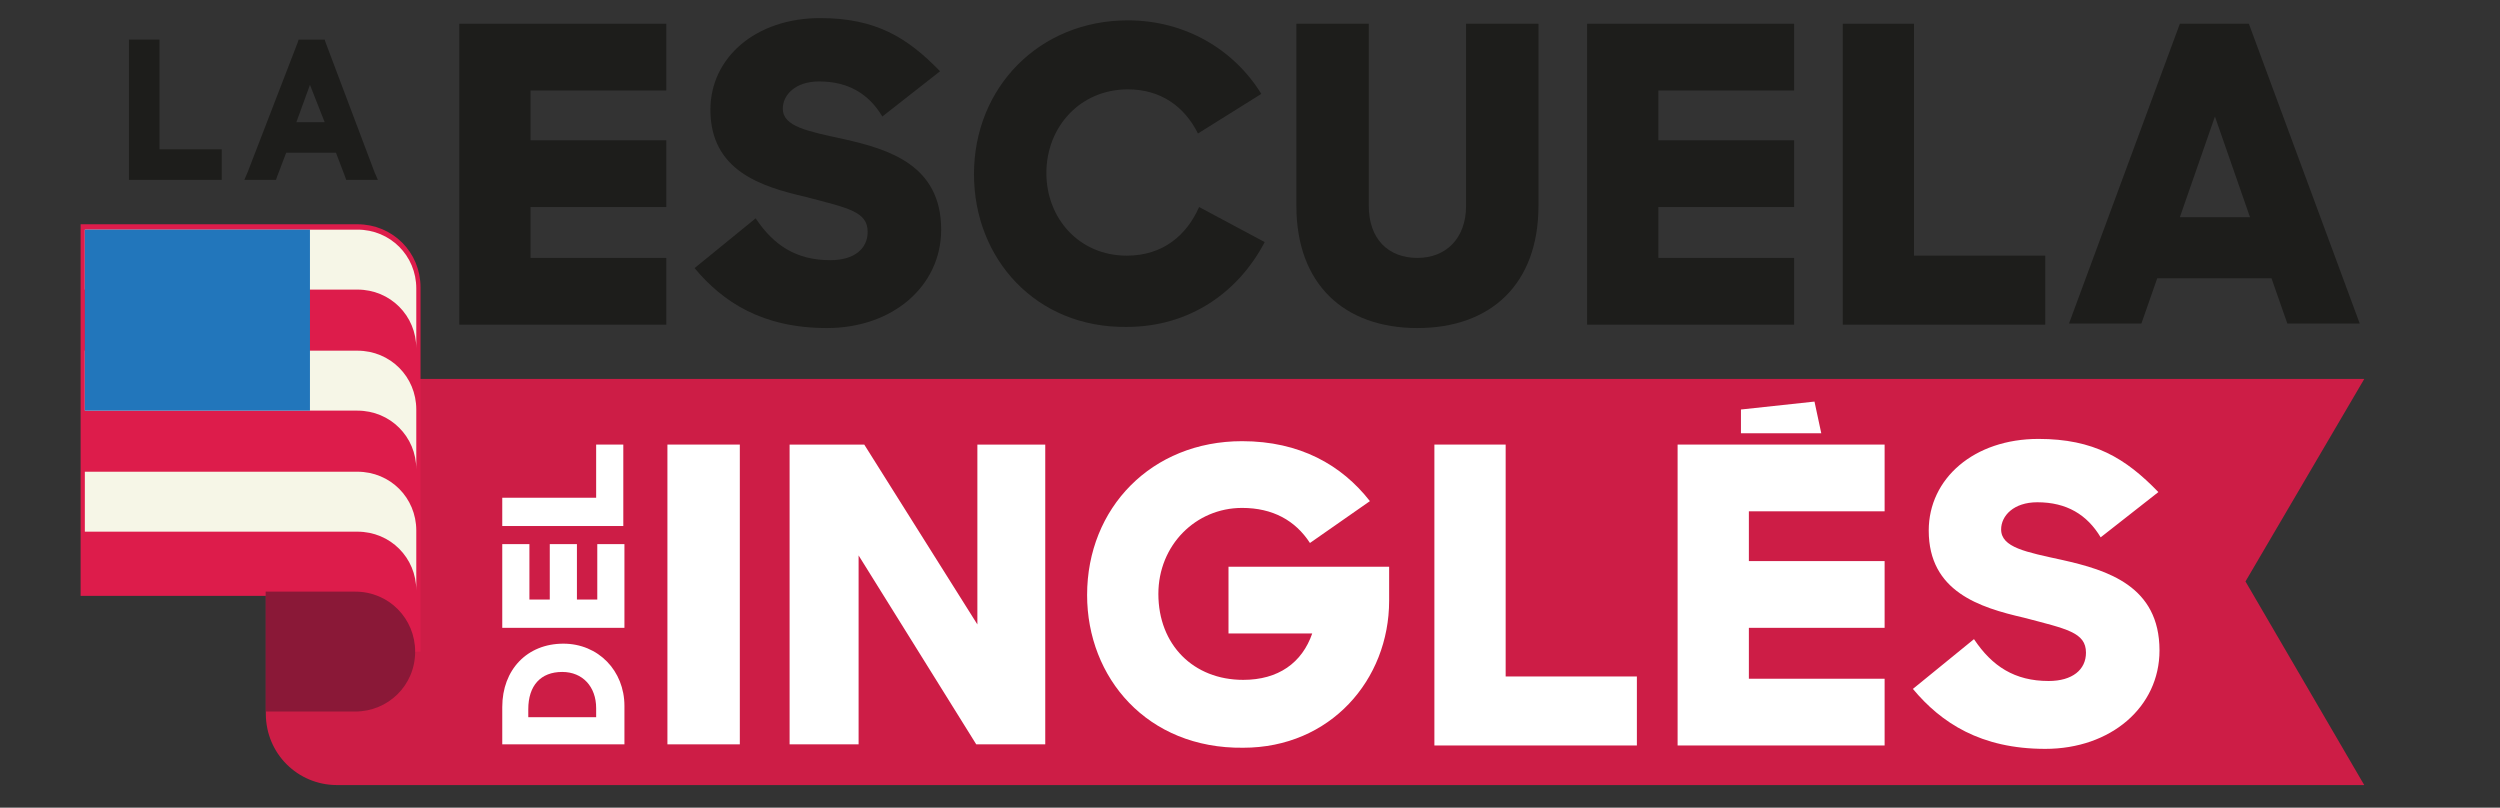 <?xml version="1.0" encoding="utf-8"?>
<!-- Generator: Adobe Illustrator 24.1.2, SVG Export Plug-In . SVG Version: 6.00 Build 0)  -->
<svg version="1.1" id="Capa_1" xmlns="http://www.w3.org/2000/svg" xmlns:xlink="http://www.w3.org/1999/xlink" x="0px" y="0px"
	 viewBox="0 0 221 71.4" style="enable-background:new 0 0 221 71.4;" xml:space="preserve">
<rect x="0" y="0" width="221" height="71.4" fill="#333333" stroke="none"/>
<style type="text/css">
	.st0{fill:#CD1D46;}
	.st1{fill:#DD1C4B;stroke:#DD1C4B;stroke-width:0.75;stroke-miterlimit:10;}
	.st2{fill:#F6F6E7;}
	.st3{fill:#8A1837;}
	.st4{fill:#2276BB;}
	.st5{fill:#1D1D1B;}
	.st6{fill:#FFFFFF;}
</style>
<g id="Capa_2_copia">
	<g>
		<g>
			<path class="st0" d="M23.5,33.5H209l-10.5,17.9l10.5,18H29.8c-3.5,0-6.3-2.8-6.3-6.3V33.5z"/>
			<g>
				<path class="st1" d="M23.5,52.3h-16V20.2h24.1c2.9,0,5.2,2.3,5.2,5.2v32.2"/>
				<path class="st2" d="M36.8,25.5c0-2.9-2.3-5.2-5.2-5.2H7.5v5.3h24.1c2.9,0,5.2,2.3,5.2,5.2V25.5z"/>
				<path class="st2" d="M36.8,52.2c0-2.9-2.3-5.2-5.2-5.2H7.5v-5.3h24.1c2.9,0,5.2,2.3,5.2,5.2V52.2z"/>
				<path class="st2" d="M7.5,36.3h24.1c2.9,0,5.2,2.3,5.2,5.2v-5.3c0-2.9-2.3-5.2-5.2-5.2H7.5V36.3z"/>
				<path class="st3" d="M23.5,52.3h7.9c3,0,5.3,2.4,5.3,5.3c0,3-2.4,5.3-5.3,5.3h-7.9V52.3z"/>
				<rect x="7.5" y="20.3" class="st4" width="19.9" height="16"/>
			</g>
		</g>
		<g id="ESCUELA">
			<path class="st5" d="M40.6,2.1h18.3V8h-12v4.4h12v5.9h-12v4.5h12v5.9H40.6V2.1z"/>
			<path class="st5" d="M61.4,23.7l5.4-4.4c1.6,2.4,3.6,3.7,6.6,3.7c2.1,0,3.3-1,3.3-2.5c0-1.8-1.7-2.1-5.5-3.1
				c-3.9-0.9-8.4-2.3-8.4-7.7c0-4.6,4-8.1,9.7-8.1c4.9,0,7.7,1.7,10.6,4.7l-5.1,4c-1.2-2-3-3.1-5.6-3.1c-2.1,0-3.2,1.2-3.2,2.4
				c0,1.6,2.2,2,5.4,2.7c4,0.9,8.6,2.3,8.6,8c0,5-4.3,8.7-10.1,8.7C67.4,29,63.9,26.7,61.4,23.7z"/>
			<path class="st5" d="M86.1,15.4c0-7.7,5.8-13.6,13.6-13.6c5.1,0,9.4,2.6,11.8,6.5l-5.6,3.5c-1.2-2.4-3.3-3.9-6.2-3.9
				c-4.2,0-7.2,3.3-7.2,7.4c0,4,2.9,7.3,7.1,7.3c3.2,0,5.3-1.8,6.4-4.3l5.8,3.1c-2.3,4.4-6.6,7.5-12.2,7.5
				C91.6,29,86.1,22.9,86.1,15.4z"/>
			<path class="st5" d="M114.6,18.2V2.1h6.4v16.1c0,2.9,1.7,4.6,4.3,4.6c2.5,0,4.3-1.7,4.3-4.6V2.1h6.4v16.1
				c0,6.9-4.2,10.8-10.7,10.8C118.8,29,114.6,25.1,114.6,18.2z"/>
			<path class="st5" d="M140.3,2.1h18.3V8h-12v4.4h12v5.9h-12v4.5h12v5.9h-18.3V2.1z"/>
			<path class="st5" d="M162.8,2.1h6.4v20.5h11.6v6.1h-17.9V2.1H162.8z"/>
			<path class="st5" d="M192.7,2.1h6.1l9.8,26.5h-6.4l-1.4-4h-10.1l-1.4,4h-6.4L192.7,2.1z M192.7,19.2h6.2l-3.1-8.9L192.7,19.2z"/>
		</g>
		<g id="INGLES">
			<path class="st6" d="M59,39.3h6.4v26.5H59V39.3z"/>
			<path class="st6" d="M69.8,39.3h6.6l10,15.9V39.3h6v26.5h-6.1L75.9,49.1v16.7h-6.1V39.3z"/>
			<path class="st6" d="M96.1,52.6c0-7.7,5.7-13.6,13.7-13.6c5.1,0,8.8,2.1,11.3,5.3l-5.3,3.7c-1.3-2-3.3-3.1-6-3.1
				c-4.1,0-7.4,3.3-7.4,7.6c0,4.5,3.1,7.6,7.5,7.6c3.1,0,5.2-1.5,6.1-4.1h-7.4v-5.9h14.2v3c0,7-5.2,13-12.9,13
				C101.4,66.2,96.1,59.9,96.1,52.6z"/>
			<path class="st6" d="M126.7,39.3h6.4v20.5h11.6v6.1h-17.9V39.3H126.7z"/>
			<path class="st6" d="M148.3,39.3h18.3v5.9h-12v4.4h12v5.9h-12V60h12v5.9h-18.3V39.3z"/>
			<path class="st6" d="M169.1,60.9l5.4-4.4c1.6,2.4,3.6,3.7,6.6,3.7c2.1,0,3.3-1,3.3-2.5c0-1.8-1.7-2.1-5.5-3.1
				c-3.9-0.9-8.4-2.3-8.4-7.7c0-4.6,4-8.1,9.7-8.1c4.9,0,7.7,1.7,10.6,4.7l-5.1,4c-1.2-2-3-3.1-5.6-3.1c-2.1,0-3.2,1.2-3.2,2.4
				c0,1.6,2.2,2,5.4,2.7c4,0.9,8.6,2.3,8.6,8c0,5-4.3,8.7-10.1,8.7C175.1,66.2,171.6,63.9,169.1,60.9z"/>
			<path class="st6" d="M160.4,35.5l0.6,2.8h-7.1v-2.1L160.4,35.5z"/>
		</g>
		<g>
			<path class="st6" d="M49.8,56.9c-3.2,0-5.4,2.3-5.4,5.6v2.8v0.5h0.5h9.8h0.5v-0.5v-2.9C55.2,59.3,52.9,56.9,49.8,56.9z
				 M46.7,63.4v-0.7c0-2.1,1.1-3.3,3-3.3c1.8,0,3,1.3,3,3.2v0.8H46.7z"/>
			<polygon class="st6" points="54.7,55.5 55.2,55.5 55.2,55 55.2,48.6 55.2,48.1 54.7,48.1 53.3,48.1 52.8,48.1 52.8,48.6 52.8,53 
				51,53 51,48.6 51,48.1 50.5,48.1 49.1,48.1 48.6,48.1 48.6,48.6 48.6,53 46.8,53 46.8,48.6 46.8,48.1 46.3,48.1 44.9,48.1 
				44.4,48.1 44.4,48.6 44.4,55 44.4,55.5 44.9,55.5 			"/>
			<polygon class="st6" points="54.6,46.5 55.1,46.5 55.1,46 55.1,39.8 55.1,39.3 54.6,39.3 53.2,39.3 52.7,39.3 52.7,39.8 52.7,44 
				44.9,44 44.4,44 44.4,44.5 44.4,46 44.4,46.5 44.9,46.5 			"/>
			<polygon class="st5" points="14.1,13.2 14.1,4 14.1,3.5 13.6,3.5 11.9,3.5 11.4,3.5 11.4,4 11.4,15.4 11.4,15.9 11.9,15.9 
				19.1,15.9 19.6,15.9 19.6,15.4 19.6,13.7 19.6,13.2 19.1,13.2 			"/>
			<path class="st5" d="M28.8,3.8l-0.1-0.3h-0.3h-1.7h-0.3l-0.1,0.3l-4.4,11.4l-0.3,0.7h0.7h1.8h0.3l0.1-0.3l0.8-2.1h4.4l0.8,2.1
				l0.1,0.3h0.3h1.8h0.7l-0.3-0.7L28.8,3.8z M28.7,10.8h-2.5l1.2-3.3L28.7,10.8z"/>
		</g>
	</g>
</g>
</svg>
